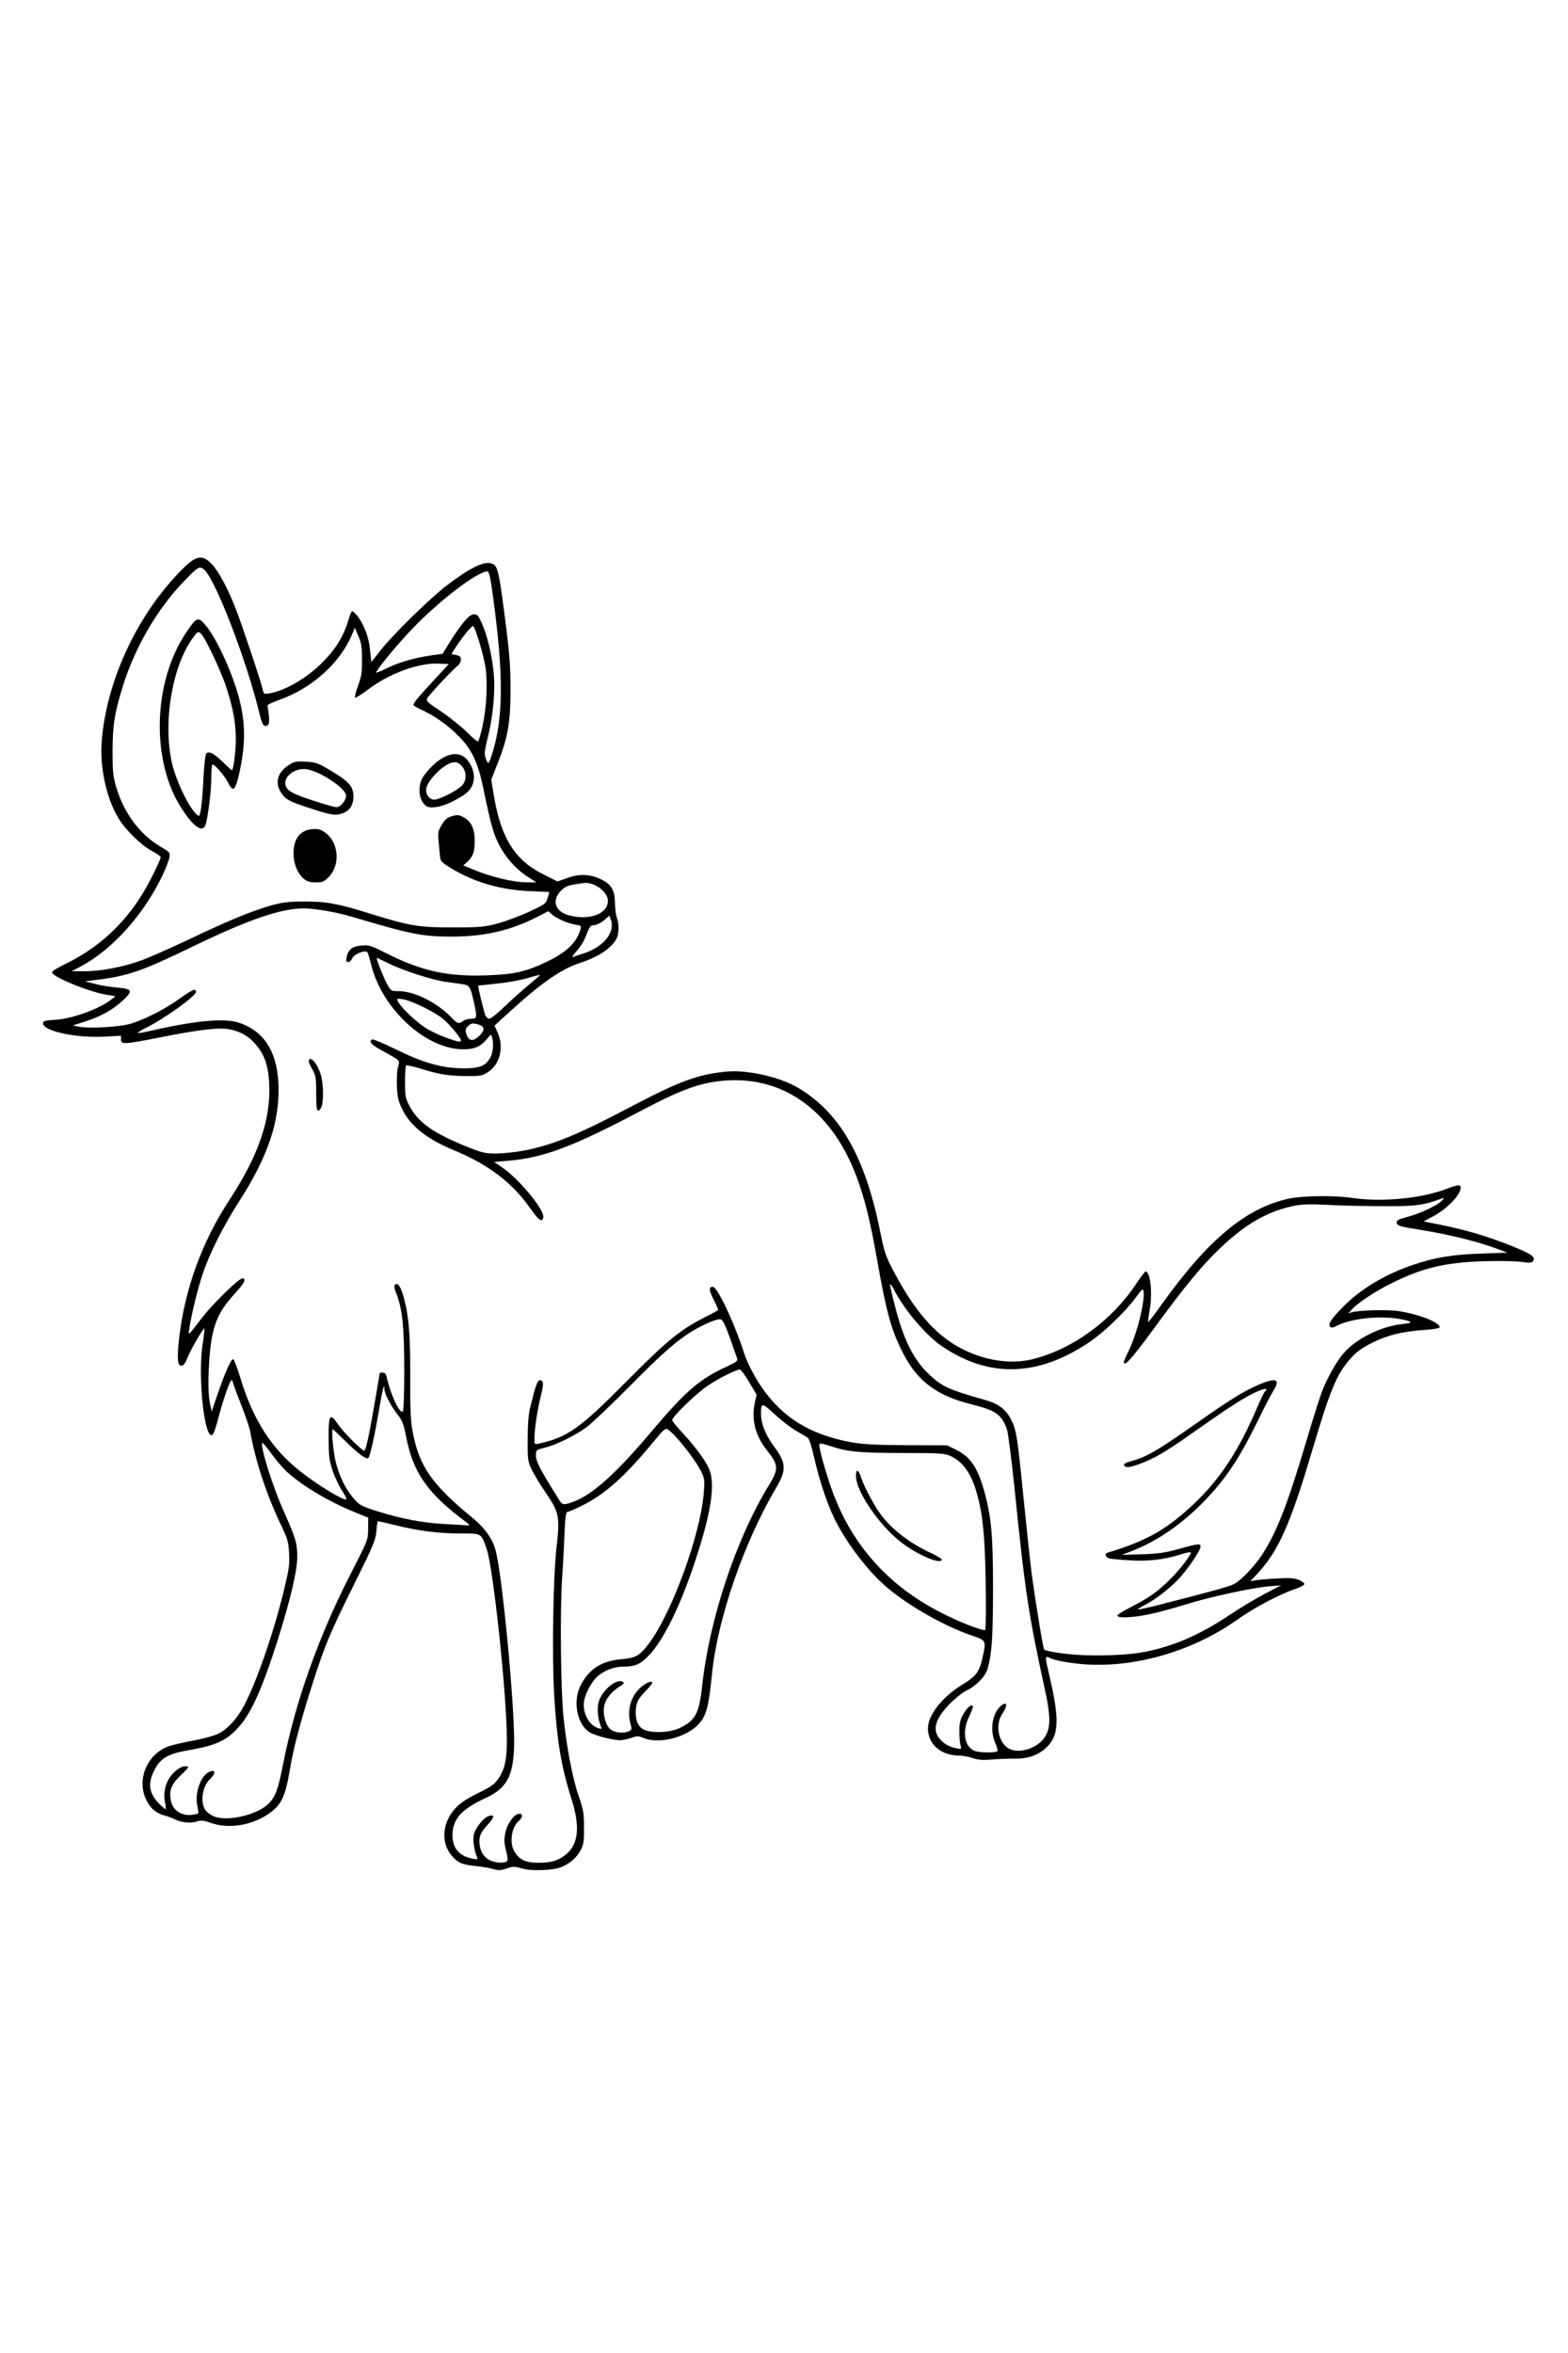 <?xml version="1.0" encoding="UTF-8"?>
<svg xmlns="http://www.w3.org/2000/svg" class="img-fluid" id="outputsvg" style="transform: none; transform-origin: 50% 50%; cursor: move;" width="1024" height="1536" viewBox="0 0 10240 15360">
  <rect x="0" y="0" width="10240" height="15360" fill="#808080" stroke="none"/>
  <g id="l12NWLwMlct4osWWafmogXI" fill="rgb(0,0,0)" style="transform: none;">
    <g>
      <path id="p8jp1q97e" d="M3180 12229 c-19 -6 -66 -14 -105 -18 -88 -9 -113 -20 -153 -65 -37 -42 -52 -90 -52 -167 0 -143 57 -221 220 -303 213 -106 221 -154 144 -926 -44 -446 -74 -615 -120 -687 -14 -22 -21 -23 -142 -23 -132 0 -259 -15 -398 -48 l-82 -19 -5 59 c-4 50 -26 100 -145 341 -159 320 -191 397 -274 657 -72 224 -122 413 -143 540 -20 118 -39 186 -65 227 -25 42 -100 96 -170 124 -70 27 -228 37 -308 19 -32 -7 -97 -13 -147 -14 -63 -1 -99 -6 -120 -18 -16 -9 -49 -21 -72 -27 -58 -16 -96 -51 -123 -113 -19 -44 -22 -65 -18 -143 3 -77 8 -98 31 -137 55 -94 104 -119 310 -158 60 -11 130 -31 157 -45 56 -28 118 -96 160 -174 79 -145 192 -468 261 -743 52 -208 50 -243 -16 -383 -100 -211 -141 -334 -194 -579 -19 -88 -90 -285 -102 -286 -4 0 -21 53 -38 118 -46 169 -43 164 -94 160 -39 -3 -43 -6 -54 -40 -23 -70 -43 -247 -43 -384 l-1 -139 -23 55 -22 55 -50 0 -49 0 -3 -70 c-7 -153 38 -406 109 -613 55 -158 131 -312 229 -462 141 -215 221 -402 250 -582 34 -209 -39 -386 -182 -448 -84 -36 -158 -31 -483 35 -94 19 -199 35 -233 35 -55 0 -62 -2 -62 -20 0 -19 -7 -20 -127 -20 -137 -1 -247 -16 -328 -47 l-50 -19 -3 -50 -3 -51 83 -6 c84 -5 179 -33 271 -78 l47 -23 -97 -31 c-54 -18 -131 -48 -170 -68 l-73 -37 0 -43 0 -43 82 -39 c246 -119 439 -310 564 -557 24 -48 44 -91 44 -95 0 -5 -21 -19 -48 -33 -61 -32 -168 -140 -211 -213 -136 -231 -145 -577 -24 -952 83 -256 232 -508 415 -700 87 -92 110 -105 184 -105 55 0 60 2 98 43 43 44 103 157 154 287 35 88 155 446 172 508 13 50 13 50 119 1 186 -85 333 -250 386 -432 16 -56 17 -57 54 -57 26 0 44 7 58 23 35 37 69 115 87 199 6 25 15 17 184 -151 297 -298 471 -410 597 -387 43 8 52 25 70 129 44 258 69 515 69 722 1 245 -12 328 -76 499 l-41 109 12 80 c37 241 138 402 309 491 l73 37 50 -16 c72 -24 198 -18 261 13 70 35 91 69 100 171 25 264 25 262 -29 322 -39 44 -114 85 -203 114 -115 36 -242 122 -432 292 -78 70 -107 102 -101 113 3 8 8 54 11 101 5 110 -15 164 -79 206 -42 28 -44 28 -188 27 -122 -1 -162 -6 -245 -28 -54 -14 -103 -23 -109 -19 -18 11 -1 126 28 182 54 108 156 180 383 270 120 48 153 50 307 21 188 -37 345 -101 694 -285 331 -175 451 -217 653 -231 171 -12 381 34 507 111 271 165 432 450 530 938 27 135 35 158 92 265 165 311 331 473 559 546 156 50 261 42 443 -34 179 -74 391 -254 512 -432 56 -85 60 -88 96 -88 50 0 60 20 67 131 l5 87 60 -81 c273 -370 532 -571 792 -616 109 -18 229 -22 340 -11 61 6 173 14 250 17 161 6 287 -14 427 -68 45 -18 91 -29 110 -27 32 3 33 4 36 53 3 45 -1 56 -31 96 -19 24 -53 57 -76 73 -23 16 -40 30 -38 32 2 2 67 20 146 39 130 33 342 105 416 142 51 26 65 44 65 83 0 59 -13 64 -135 50 -201 -24 -461 3 -637 66 -85 31 -244 110 -308 153 l-45 31 95 0 c153 0 308 34 381 83 29 19 34 28 34 62 l0 40 -105 7 c-147 10 -237 33 -340 84 -67 34 -101 58 -139 101 -92 103 -132 200 -252 603 -123 416 -198 599 -295 727 -13 17 -24 34 -24 37 0 3 45 6 100 6 66 0 113 5 136 15 33 14 35 17 32 56 -3 41 -4 43 -57 61 -102 34 -276 125 -375 197 -177 126 -397 222 -626 271 -129 28 -371 36 -507 18 -57 -8 -103 -11 -103 -7 0 3 9 48 20 100 27 121 37 308 20 369 -16 59 -81 122 -146 143 -32 11 -110 18 -229 22 -151 6 -187 4 -225 -9 -25 -9 -64 -16 -86 -16 -86 0 -163 -44 -190 -107 -23 -53 -18 -160 10 -218 29 -61 118 -149 204 -200 84 -51 107 -81 126 -162 8 -37 14 -68 13 -68 -1 -1 -38 -14 -82 -29 -271 -94 -547 -278 -704 -470 -167 -204 -260 -404 -325 -696 -15 -67 -32 -119 -41 -125 -8 -5 -41 -25 -74 -44 -33 -19 -85 -56 -115 -83 l-55 -49 14 48 c8 26 28 66 44 88 73 97 84 124 88 204 l4 76 -56 95 c-207 349 -379 847 -415 1205 -27 264 -47 317 -140 373 -87 52 -145 65 -263 58 -132 -7 -121 -7 -203 0 -84 7 -207 -16 -257 -50 -17 -11 -43 -44 -57 -71 -22 -43 -25 -63 -25 -145 1 -77 5 -104 23 -140 55 -114 136 -167 270 -179 91 -8 115 -20 172 -92 143 -181 332 -684 366 -971 6 -50 3 -63 -21 -110 -42 -80 -187 -262 -198 -247 -76 103 -256 297 -341 365 -74 60 -240 154 -271 154 -9 0 -14 34 -18 133 -3 72 -10 215 -17 317 -13 201 -8 650 10 830 19 186 59 397 98 508 35 103 37 113 37 242 0 151 -12 191 -76 244 -60 51 -94 59 -234 60 -71 0 -143 -1 -160 -2 -16 -2 -59 -1 -95 2 -36 3 -81 0 -100 -5z m85 -167 c-10 -92 8 -173 47 -218 27 -30 36 -34 79 -34 l49 0 0 43 c0 34 -6 49 -25 67 -14 13 -30 41 -37 61 -9 32 -8 42 9 71 27 47 78 78 126 78 102 0 185 -57 213 -145 17 -53 17 -57 -4 -137 -12 -46 -33 -121 -47 -168 -31 -100 -59 -257 -77 -430 -20 -193 -17 -994 4 -1168 21 -164 15 -188 -72 -314 -34 -48 -73 -114 -88 -145 -26 -56 -27 -64 -27 -228 1 -170 6 -207 51 -363 l15 -53 47 3 47 3 3 41 c2 23 -6 77 -17 120 -15 61 -41 211 -41 239 0 6 103 -31 141 -50 93 -48 174 -118 399 -346 256 -259 348 -335 490 -408 47 -24 86 -45 87 -46 2 -1 -6 -21 -18 -44 -12 -26 -19 -57 -17 -79 3 -36 4 -37 49 -40 l47 -3 36 59 c32 53 123 272 156 377 18 56 66 150 110 215 108 158 234 256 410 318 147 51 245 63 540 65 l265 2 57 28 c93 46 139 111 182 259 51 177 61 292 61 683 -1 349 -7 446 -36 550 -13 48 -76 112 -140 142 -55 27 -163 135 -184 186 l-16 38 43 42 43 42 6 -86 c9 -133 54 -198 130 -187 37 5 37 54 -1 132 -35 73 -35 98 3 141 15 18 36 28 65 32 l43 6 -11 -27 c-15 -40 -12 -181 4 -220 21 -51 54 -76 98 -76 l38 0 0 45 c0 32 -8 57 -26 85 -20 30 -25 47 -21 70 15 72 71 116 128 100 85 -24 139 -90 139 -170 0 -22 -12 -93 -26 -157 -109 -502 -130 -642 -198 -1313 -20 -190 -42 -365 -50 -389 -35 -98 -72 -124 -236 -165 -222 -55 -349 -150 -442 -332 -77 -150 -108 -262 -168 -599 -94 -533 -196 -778 -403 -971 -129 -122 -257 -183 -425 -205 -174 -23 -333 22 -635 181 -437 231 -617 302 -847 334 l-45 6 75 78 c42 42 95 106 118 141 38 58 43 70 40 115 l-3 51 -41 3 c-41 3 -42 3 -97 -75 -122 -173 -273 -289 -502 -384 -175 -72 -284 -158 -337 -267 -32 -65 -33 -70 -33 -197 0 -105 -3 -132 -15 -139 -8 -4 -48 -27 -88 -49 l-73 -41 3 -46 c3 -44 4 -45 41 -48 30 -3 66 11 180 67 225 112 425 153 507 106 19 -12 43 -35 53 -52 l18 -31 -38 19 c-48 24 -185 26 -264 3 -227 -67 -437 -295 -496 -540 -9 -38 -17 -70 -18 -72 -7 -9 -38 15 -46 34 -7 21 -15 24 -55 24 l-46 0 4 -60 c6 -88 25 -104 131 -108 l82 -4 110 56 c219 110 402 152 620 143 88 -4 154 -12 205 -27 155 -44 319 -141 354 -209 l15 -29 -47 -12 c-26 -6 -66 -22 -90 -35 l-44 -25 -46 24 c-70 36 -206 81 -302 102 -64 13 -130 18 -265 18 -205 0 -276 -11 -500 -76 -428 -125 -463 -128 -685 -61 -128 38 -252 90 -490 206 -225 109 -365 166 -465 188 l-60 14 60 5 60 5 3 46 c3 45 1 48 -53 96 -30 28 -84 65 -118 83 l-62 32 55 -6 c145 -18 294 -81 440 -185 72 -52 91 -61 128 -61 l43 0 -3 47 c-3 48 -4 49 -90 113 -47 36 -86 66 -85 67 1 1 47 -5 102 -13 61 -10 147 -14 220 -12 113 3 125 5 187 36 146 72 208 204 208 442 -1 267 -69 469 -260 765 -138 215 -221 395 -276 599 l-24 90 66 -72 c36 -40 95 -97 131 -128 57 -48 70 -55 102 -52 35 3 36 4 39 46 3 40 -1 47 -60 112 -90 98 -124 160 -148 265 -22 95 -38 336 -21 300 6 -11 27 -60 47 -108 l37 -88 40 3 40 3 37 120 c62 207 154 377 269 499 55 58 178 158 256 208 l41 25 -25 -71 c-22 -64 -25 -88 -25 -236 l-1 -165 45 -3 c44 -2 46 -1 77 45 35 53 120 140 128 132 4 -4 23 -107 80 -436 6 -32 7 -33 55 -33 46 0 50 2 55 28 4 15 16 59 28 97 l22 70 3 -190 c4 -215 -9 -337 -45 -443 -13 -39 -23 -87 -21 -105 3 -29 6 -32 41 -35 21 -2 44 2 52 8 19 16 53 150 65 258 6 51 10 209 10 350 -2 503 51 619 410 914 76 63 124 130 145 202 21 72 40 213 69 501 60 590 70 913 32 1016 -27 74 -80 128 -166 167 -105 48 -155 86 -185 136 -33 56 -33 105 1 145 14 17 30 31 35 31 5 0 9 -29 9 -65 0 -81 16 -120 64 -163 33 -29 44 -33 84 -30 45 3 47 4 50 37 3 28 -3 41 -36 75 -60 63 -67 80 -45 124 11 22 32 44 53 54 19 10 36 18 38 18 2 0 0 -31 -3 -68z m-1710 -236 c114 -30 178 -73 215 -146 10 -19 32 -107 49 -195 79 -402 232 -833 442 -1245 85 -166 111 -225 112 -259 l2 -43 -92 -38 c-170 -70 -338 -171 -440 -264 -29 -26 -53 -46 -53 -44 0 16 56 163 103 268 78 178 81 191 80 310 -1 115 -36 270 -126 555 -104 328 -176 489 -260 581 -80 88 -146 118 -330 150 -137 23 -187 55 -226 145 -18 39 -19 52 -9 79 l11 33 17 -68 c14 -56 25 -75 58 -107 38 -35 46 -38 97 -38 l55 0 0 36 c0 30 -8 44 -55 88 -47 44 -55 57 -55 88 0 20 3 44 6 53 8 20 77 56 90 47 5 -4 9 -36 9 -72 1 -96 12 -135 49 -175 29 -30 40 -35 80 -35 l46 0 0 42 c0 33 -6 49 -29 73 -68 72 -56 150 29 184 35 14 67 13 125 -3z m2526 -652 c4 -81 9 -107 28 -137 36 -59 80 -87 134 -87 l47 0 0 38 c0 32 -7 45 -45 82 -137 134 -21 261 163 180 103 -46 129 -94 148 -279 28 -258 93 -523 194 -796 61 -164 167 -389 233 -495 26 -41 47 -84 47 -95 0 -12 -21 -48 -46 -81 -77 -99 -88 -131 -89 -272 -2 -121 -3 -125 -36 -183 -19 -32 -40 -59 -47 -59 -44 0 -214 116 -306 209 l-69 70 63 68 c82 89 146 180 165 233 9 27 15 79 15 143 0 126 -31 269 -110 507 -97 293 -205 514 -303 617 -54 57 -90 73 -172 73 -57 0 -127 28 -168 68 -59 56 -94 161 -67 202 7 11 10 5 10 -25 1 -119 81 -215 179 -215 49 0 61 9 61 45 0 27 -6 37 -32 53 -105 65 -130 156 -61 220 47 43 57 28 64 -84z m3377 -424 c125 -25 217 -58 342 -120 109 -55 368 -224 330 -216 -14 3 -68 15 -121 26 -52 11 -159 40 -238 65 -194 60 -330 87 -428 83 l-78 -3 0 -39 0 -39 90 -46 c50 -25 111 -60 137 -78 58 -41 152 -127 178 -162 l19 -28 -72 14 c-72 15 -336 12 -399 -3 -25 -6 -28 -11 -28 -50 0 -27 5 -46 13 -48 257 -78 385 -151 562 -317 166 -158 285 -334 398 -591 l26 -58 -32 16 c-37 19 -188 121 -359 242 -212 151 -350 217 -440 210 -43 -3 -43 -3 -46 -45 -3 -42 -3 -42 39 -53 108 -29 171 -66 435 -251 307 -216 426 -279 528 -279 l56 0 0 45 c0 31 -8 58 -24 84 -14 21 -54 99 -90 172 -127 261 -212 392 -350 537 -86 91 -215 196 -302 247 -36 21 -62 40 -60 42 3 3 51 -7 108 -23 57 -15 129 -29 161 -32 l57 -4 0 49 c0 42 -7 58 -55 129 -30 44 -82 107 -115 139 -34 31 -55 55 -48 53 7 -3 87 -24 178 -48 90 -23 180 -50 200 -60 45 -23 137 -120 185 -195 96 -150 165 -329 290 -750 85 -283 101 -330 156 -435 69 -133 168 -223 309 -279 l55 -22 -67 5 c-37 3 -100 17 -140 32 -40 14 -93 27 -118 28 l-45 1 -3 -43 c-3 -35 2 -51 25 -80 103 -137 295 -266 503 -340 110 -38 208 -59 349 -75 l114 -13 -112 -28 c-62 -16 -185 -41 -274 -56 l-162 -26 -3 -52 -3 -51 38 -8 c27 -6 -11 -10 -137 -14 -96 -4 -236 -10 -310 -14 -204 -11 -333 24 -499 133 -174 115 -333 289 -620 681 l-162 221 -45 0 -44 0 0 -40 c0 -25 11 -63 29 -98 28 -56 81 -210 81 -236 0 -8 -35 22 -77 66 -106 108 -216 189 -348 254 -143 70 -244 94 -396 94 -139 0 -234 -21 -349 -79 -115 -57 -165 -94 -259 -189 -93 -95 -95 -91 -25 56 32 66 63 111 109 161 91 96 136 118 392 191 85 24 133 61 167 129 34 66 41 114 81 516 20 198 43 412 51 475 21 163 75 496 83 508 4 6 60 18 126 26 155 20 346 14 483 -14z m-1051 -445 c-9 -476 -76 -701 -227 -768 -41 -19 -68 -21 -330 -22 -275 -2 -338 -8 -440 -40 -16 -5 -15 5 11 94 82 281 201 488 384 666 136 134 313 247 517 330 83 34 83 34 87 12 2 -12 1 -134 -2 -272z m-3512 -431 c-148 -121 -245 -289 -276 -479 -10 -65 -19 -85 -58 -139 l-47 -63 -27 141 c-42 220 -40 216 -89 216 -44 0 -79 -21 -150 -89 -44 -41 -47 -34 -23 68 19 77 61 159 116 223 37 44 49 50 149 82 59 19 155 44 212 55 138 27 145 28 201 30 l49 1 -57 -46z m840 -108 c114 -48 271 -192 485 -446 223 -265 323 -352 488 -425 35 -16 61 -33 59 -39 -2 -6 -19 -55 -36 -109 -37 -110 -31 -107 -121 -62 -118 60 -229 152 -455 381 -126 128 -259 254 -295 281 -72 54 -199 116 -275 135 -27 7 -51 13 -53 14 -8 5 155 284 165 284 2 0 19 -6 38 -14z m-862 -3075 c-23 -21 -75 -55 -115 -75 l-73 -37 44 41 c43 40 156 110 176 109 6 0 -9 -17 -32 -38z m195 -76 c7 -6 -21 -125 -32 -141 -8 -10 -39 -19 -91 -25 -105 -13 -209 -39 -323 -82 -50 -19 -92 -32 -92 -29 0 2 12 26 27 53 26 49 27 49 77 49 97 1 250 74 330 158 24 26 33 30 65 25 20 -3 37 -7 39 -8z m298 -171 c0 -1 -47 3 -102 8 l-101 11 14 56 c8 31 16 62 19 69 3 9 34 -14 88 -65 46 -43 83 -79 82 -79z m-2497 -196 c51 -18 177 -72 280 -121 499 -238 648 -284 884 -274 151 7 213 19 416 82 255 79 314 89 506 89 151 0 181 -3 267 -26 98 -27 310 -119 316 -138 2 -6 -27 -10 -81 -10 -159 0 -322 -41 -482 -120 -136 -68 -134 -65 -142 -205 -6 -128 1 -159 48 -206 19 -19 18 -19 -48 -19 -74 0 -81 -3 -106 -40 -24 -34 -24 -175 -1 -210 29 -43 108 -121 139 -137 17 -9 57 -19 90 -23 l60 -6 -56 -55 c-65 -66 -159 -131 -235 -165 -52 -23 -54 -25 -54 -63 0 -44 15 -66 119 -173 39 -40 59 -68 50 -68 -39 0 -177 43 -252 78 -45 21 -116 64 -157 96 -63 47 -81 56 -110 54 -30 -3 -35 -7 -38 -31 -2 -16 9 -63 24 -105 21 -57 28 -96 28 -149 0 -100 -13 -109 -54 -36 -71 127 -262 276 -422 329 l-73 25 0 72 0 72 -48 3 c-54 4 -55 2 -82 -116 -61 -262 -261 -793 -332 -881 l-19 -23 -88 93 c-205 218 -365 532 -432 849 -27 128 -25 312 4 415 49 168 155 312 287 390 l67 39 -4 60 c-10 161 -245 506 -446 658 -32 23 -61 45 -65 49 -18 14 152 -23 242 -53z m3046 -133 c48 -47 60 -74 26 -55 -11 5 -29 10 -39 10 -15 0 -24 12 -35 45 -9 25 -11 45 -6 45 5 0 30 -20 54 -45z m-64 -166 c42 -15 79 -47 79 -70 0 -21 -52 -67 -86 -75 -61 -15 -148 18 -174 66 -15 28 17 60 75 75 63 17 65 17 106 4z m-528 -271 c-90 -92 -144 -217 -178 -413 -10 -55 -19 -102 -20 -103 -2 -2 -16 10 -32 27 -15 17 -57 47 -93 66 l-65 35 50 0 c62 0 111 28 131 75 19 46 19 210 0 247 -14 26 -14 27 37 46 71 28 167 57 202 61 5 0 -9 -18 -32 -41z m-420 -524 c50 -25 107 -70 107 -85 0 -3 -9 -18 -21 -33 -19 -24 -22 -25 -48 -11 -33 16 -121 111 -121 129 0 33 17 33 83 0z m231 -514 c19 -109 20 -183 5 -266 -13 -72 -48 -196 -59 -207 -4 -5 -22 12 -39 37 -24 35 -28 46 -16 46 11 0 15 12 15 52 l0 51 -92 94 c-51 51 -96 99 -100 106 -5 10 18 31 78 72 46 31 106 77 132 100 55 50 52 54 76 -85z m-444 -374 c36 -8 88 -17 117 -21 l52 -7 55 -86 c30 -48 71 -106 92 -130 36 -42 37 -43 92 -40 l56 3 28 65 c19 45 27 57 28 40 0 -34 -39 -302 -45 -308 -9 -9 -118 64 -228 154 -104 84 -347 327 -347 347 0 4 8 6 18 3 9 -3 46 -12 82 -20z"></path>
      <path id="p79SsBrD9" d="M2033 7168 c2 -107 0 -116 -26 -164 -20 -35 -27 -62 -25 -85 3 -32 5 -34 44 -37 36 -3 45 1 62 25 36 52 52 118 52 223 0 134 -7 150 -64 150 l-45 0 2 -112z"></path>
      <path id="p10D510Xmy" d="M6000 10187 c-185 -93 -333 -247 -414 -431 -19 -43 -26 -76 -26 -122 l0 -64 39 0 c37 0 40 3 52 38 17 55 76 169 120 233 69 101 192 199 335 265 74 35 74 35 74 74 l0 40 -57 0 c-46 0 -72 -7 -123 -33z"></path>
      <path id="pW7BKFfwm" d="M1951 5765 c-44 -38 -66 -105 -66 -200 1 -85 14 -123 55 -160 17 -15 39 -21 99 -23 66 -3 80 -1 110 20 52 35 73 79 79 162 5 91 -11 151 -53 193 -32 32 -36 33 -113 33 -71 0 -84 -3 -111 -25z"></path>
      <path id="pkXZWW40u" d="M1220 5393 c-86 -98 -150 -230 -186 -388 -28 -118 -26 -403 3 -535 38 -172 110 -336 189 -429 21 -26 33 -31 69 -31 39 0 47 5 80 42 48 56 156 278 193 398 71 225 77 403 21 643 l-21 87 -44 0 c-42 0 -44 -1 -69 -49 -36 -72 -45 -72 -45 0 0 72 -27 265 -41 291 -7 14 -22 18 -59 18 -45 0 -51 -3 -90 -47z m78 -329 c5 -88 12 -166 16 -172 4 -7 27 -12 50 -12 34 0 53 8 88 35 l46 34 6 -31 c19 -96 -1 -231 -60 -410 -38 -115 -133 -314 -149 -312 -16 1 -80 118 -103 187 -42 128 -57 226 -56 372 0 111 5 157 22 220 26 95 110 271 123 258 5 -5 13 -81 17 -169z"></path>
      <path id="pq2RSCXRZ" d="M1991 5305 c-76 -25 -144 -54 -158 -67 -35 -31 -53 -78 -53 -134 0 -62 22 -104 73 -137 40 -27 47 -28 142 -25 99 3 101 3 181 50 44 26 98 63 119 82 38 32 40 35 43 108 5 91 -12 133 -63 154 -62 25 -139 17 -284 -31z m220 -91 c12 -15 8 -21 -31 -55 -25 -21 -77 -55 -117 -75 -65 -34 -75 -36 -102 -25 -37 16 -65 46 -56 60 11 19 65 43 170 77 118 39 119 39 136 18z"></path>
    </g>
  </g>
  <g id="l6NaPJrpgF5Zfh8vvGDuw73" fill="rgb(255,255,255)" style="transform: none;">
    <g>
      <path id="p1AORpQJ5m" d="M0 7680 l0 -7680 5120 0 5120 0 0 7680 0 7680 -5120 0 -5120 0 0 -7680z m3315 4515 c35 -12 46 -12 94 2 66 19 207 13 262 -11 52 -22 97 -62 122 -110 18 -35 22 -57 21 -146 0 -95 -4 -116 -37 -212 -38 -110 -78 -322 -97 -508 -18 -176 -23 -686 -10 -890 7 -102 14 -245 17 -317 4 -99 9 -133 18 -133 7 0 53 -20 101 -44 151 -76 283 -196 473 -428 51 -63 67 -76 80 -68 42 22 172 184 216 268 26 49 27 60 22 135 -17 274 -214 812 -367 1006 -57 72 -81 84 -172 92 -134 12 -215 66 -270 179 -47 99 -18 245 59 296 33 22 153 54 203 54 15 0 47 -7 71 -15 39 -14 47 -14 81 0 123 49 331 -20 390 -130 28 -52 39 -105 58 -290 36 -357 206 -850 414 -1205 75 -127 73 -167 -14 -285 -52 -71 -80 -142 -80 -206 0 -75 6 -74 89 3 43 40 106 89 140 108 34 19 68 40 76 45 9 6 26 58 41 125 31 140 81 293 128 392 71 149 201 326 322 437 138 127 388 271 581 338 96 32 95 31 67 154 -19 83 -41 112 -126 164 -133 80 -228 200 -228 288 0 102 85 177 202 177 22 0 62 7 89 16 38 13 68 15 127 10 42 -4 108 -6 145 -6 90 2 158 -22 212 -74 81 -77 85 -182 19 -464 -32 -137 -32 -136 7 -117 16 9 81 23 142 31 353 49 768 -62 1083 -287 99 -71 272 -163 374 -197 30 -10 56 -24 58 -30 2 -7 -14 -20 -35 -28 -30 -13 -59 -15 -143 -10 -58 3 -121 8 -140 12 l-35 6 41 -43 c142 -152 218 -320 363 -809 120 -403 160 -500 252 -603 38 -43 72 -67 139 -101 102 -51 192 -73 338 -84 56 -4 103 -11 104 -17 5 -30 -133 -86 -266 -106 -70 -11 -257 -7 -306 7 l-25 7 24 -26 c37 -41 156 -120 256 -169 202 -101 350 -137 605 -145 96 -3 205 -1 243 4 53 8 70 7 78 -4 24 -28 -16 -53 -191 -120 -133 -50 -260 -87 -414 -118 l-109 -22 64 -34 c105 -56 203 -169 172 -200 -5 -5 -39 3 -84 21 -166 64 -427 89 -624 59 -108 -16 -318 -14 -406 5 -281 60 -530 267 -834 693 -44 62 -83 112 -86 113 -3 0 1 -35 9 -77 20 -113 5 -253 -27 -253 -4 0 -34 39 -66 88 -160 237 -412 419 -669 484 -104 26 -226 20 -342 -17 -232 -74 -397 -234 -563 -547 -57 -107 -65 -130 -92 -265 -98 -488 -259 -773 -530 -938 -119 -73 -335 -123 -474 -110 -187 18 -309 63 -626 230 -349 184 -506 248 -694 285 -58 11 -142 20 -185 20 -70 0 -92 -5 -182 -41 -226 -90 -327 -161 -384 -270 -26 -49 -29 -63 -29 -156 0 -56 3 -104 7 -108 3 -3 41 5 85 18 124 39 191 51 304 51 99 1 108 -1 148 -27 77 -51 103 -162 61 -256 -11 -24 -20 -44 -20 -46 0 -1 53 -50 118 -108 197 -178 325 -265 442 -302 117 -38 203 -95 236 -157 17 -32 18 -96 3 -135 -6 -15 -12 -59 -13 -98 -1 -85 -23 -122 -93 -156 -69 -33 -139 -36 -217 -8 l-65 23 -88 -44 c-190 -93 -281 -238 -328 -517 l-17 -103 42 -107 c67 -171 84 -265 84 -483 0 -143 -7 -234 -28 -400 -47 -373 -54 -406 -93 -421 -50 -19 -139 24 -296 143 -106 81 -350 319 -430 421 l-62 79 -7 -66 c-7 -72 -20 -120 -50 -181 -21 -42 -56 -85 -69 -85 -4 0 -15 26 -24 58 -30 104 -84 191 -170 277 -105 104 -244 185 -350 202 -31 5 -33 3 -40 -28 -9 -45 -139 -434 -177 -529 -51 -130 -112 -243 -154 -287 -67 -70 -108 -59 -222 62 -277 291 -468 711 -498 1095 -13 167 30 367 107 497 46 78 152 182 221 218 32 17 58 35 58 41 0 6 -24 60 -54 120 -131 266 -319 456 -574 579 -45 21 -82 45 -82 52 0 30 248 131 364 148 l50 8 -25 20 c-77 62 -253 126 -367 134 -77 5 -83 7 -80 27 7 48 220 93 400 83 l108 -6 0 25 c0 33 22 32 259 -15 248 -50 389 -66 454 -51 72 16 120 43 165 96 59 66 84 138 90 258 11 234 -69 467 -258 756 -181 275 -294 587 -330 905 -15 132 -11 180 14 180 15 0 26 -15 43 -58 23 -56 102 -191 108 -185 2 2 -3 48 -12 103 -33 222 14 641 67 589 6 -6 22 -53 35 -105 33 -124 76 -249 87 -249 4 0 8 5 8 10 0 6 24 72 54 148 29 75 57 155 60 177 33 189 105 408 201 610 43 90 49 109 53 186 4 76 -1 105 -37 253 -67 274 -181 600 -261 747 -42 78 -104 146 -160 174 -27 14 -97 34 -157 45 -59 11 -130 27 -158 35 -144 42 -223 207 -165 343 27 62 65 97 123 113 23 6 54 17 68 25 40 21 103 27 142 15 30 -10 45 -9 98 10 119 40 272 13 382 -67 77 -56 101 -109 132 -294 21 -127 71 -316 143 -540 83 -260 115 -337 274 -657 127 -256 141 -289 146 -348 2 -36 7 -65 11 -65 3 0 52 11 108 25 153 38 284 55 425 55 146 0 140 -4 177 105 44 133 131 955 131 1242 0 128 -13 191 -53 250 -27 40 -47 55 -137 99 -76 38 -117 66 -147 99 -87 95 -95 226 -21 311 40 45 65 56 153 65 39 4 86 11 105 17 48 14 59 13 105 -3z"></path>
      <path id="p1HWuW2k1p" d="M3203 12145 c-38 -16 -62 -50 -70 -98 -8 -54 3 -84 53 -137 44 -47 46 -68 5 -55 -33 10 -89 81 -97 122 -7 35 3 106 21 145 6 16 3 17 -26 12 -88 -16 -134 -69 -134 -152 0 -107 57 -171 215 -244 135 -62 179 -138 187 -323 10 -224 -76 -1140 -122 -1301 -21 -72 -69 -139 -145 -202 -271 -222 -354 -342 -396 -570 -12 -67 -16 -146 -15 -344 1 -278 -8 -400 -40 -520 -21 -79 -41 -110 -60 -91 -7 7 -3 27 11 62 38 97 50 217 50 498 0 157 -4 264 -10 268 -22 13 -81 -116 -105 -227 -4 -19 -12 -28 -25 -28 -11 0 -20 1 -20 3 0 1 -14 81 -30 177 -39 229 -61 330 -71 330 -16 0 -137 -121 -170 -170 -55 -81 -64 -68 -63 90 1 119 4 144 27 213 15 43 43 102 62 130 19 29 31 53 26 55 -22 7 -192 -97 -306 -188 -183 -145 -304 -336 -385 -604 -20 -66 -41 -121 -47 -123 -13 -5 -54 88 -103 231 l-38 110 -12 -60 c-18 -85 -7 -334 19 -449 25 -105 60 -168 149 -266 41 -44 62 -75 58 -85 -4 -11 -10 -12 -23 -5 -38 20 -191 172 -248 246 -105 135 -95 126 -89 80 13 -91 58 -274 91 -369 47 -135 132 -303 233 -461 193 -300 270 -531 258 -778 -11 -211 -102 -345 -268 -394 -97 -28 -293 -8 -589 61 -33 8 -61 11 -61 8 1 -4 24 -18 52 -32 117 -57 328 -208 328 -235 0 -26 -23 -16 -110 46 -97 70 -238 140 -325 164 -72 19 -262 30 -325 18 l-45 -9 85 -27 c103 -34 174 -74 242 -136 68 -63 63 -76 -34 -84 -40 -3 -104 -13 -143 -23 l-70 -18 95 -12 c186 -24 285 -58 600 -211 369 -179 583 -253 733 -253 73 0 218 25 317 55 387 115 457 129 655 129 212 -1 382 -40 558 -131 l68 -35 22 20 c29 27 102 59 154 68 39 6 41 8 33 33 -24 85 -93 150 -225 212 -136 64 -210 80 -391 86 -253 9 -422 -29 -649 -143 -101 -51 -114 -56 -163 -52 -61 5 -88 26 -98 76 -5 26 -3 32 10 32 9 0 21 -11 26 -24 10 -27 84 -57 99 -40 4 5 15 40 24 78 70 291 357 556 604 556 69 0 112 -18 150 -64 30 -36 30 -37 37 -14 11 45 6 103 -14 135 -32 54 -71 68 -180 67 -136 -2 -260 -37 -437 -125 -79 -38 -147 -67 -153 -64 -24 15 -5 35 70 76 118 65 112 58 99 104 -6 22 -9 79 -7 126 3 72 9 97 36 152 53 108 162 194 337 266 229 95 380 211 502 384 54 77 75 90 81 51 7 -47 -159 -248 -264 -320 l-57 -39 85 -7 c241 -20 430 -92 895 -338 206 -108 321 -154 438 -175 426 -74 777 155 950 619 53 143 89 289 135 551 60 337 91 449 168 599 93 182 220 277 442 332 164 41 201 67 236 165 8 24 30 199 50 389 68 671 91 821 199 1315 35 161 37 237 4 295 -44 81 -176 125 -245 82 -66 -42 -85 -156 -39 -224 40 -59 31 -89 -14 -47 -53 50 -67 158 -31 238 11 23 17 47 14 52 -7 12 -116 11 -148 -1 -68 -26 -85 -127 -37 -225 16 -33 27 -63 25 -67 -10 -15 -36 6 -62 50 -21 37 -27 59 -27 112 0 36 3 77 8 92 7 27 6 27 -25 21 -48 -9 -82 -28 -112 -63 -49 -59 -28 -131 67 -228 34 -35 82 -73 106 -85 64 -30 127 -94 140 -142 29 -101 35 -202 36 -520 0 -358 -11 -480 -61 -653 -43 -148 -89 -213 -182 -259 l-57 -28 -265 -1 c-205 -1 -286 -6 -360 -19 -271 -50 -451 -161 -590 -365 -44 -65 -92 -159 -110 -215 -62 -195 -175 -435 -205 -435 -27 0 -26 21 6 85 18 35 31 66 28 68 -2 2 -46 26 -98 52 -153 79 -240 151 -501 414 -305 308 -383 363 -572 405 -27 6 -28 5 -28 -33 0 -60 19 -187 41 -275 21 -82 20 -106 -5 -106 -16 0 -29 36 -63 175 -12 48 -17 113 -17 210 -1 131 1 144 25 196 15 31 56 100 92 152 89 130 94 158 72 352 -23 197 -31 709 -16 969 18 300 45 464 112 676 58 181 48 295 -32 363 -49 42 -97 57 -185 57 -80 0 -122 -20 -154 -72 -35 -58 -21 -158 29 -202 26 -24 27 -46 2 -46 -32 0 -78 63 -91 124 -9 46 -8 66 5 117 12 50 13 64 3 71 -20 12 -69 9 -105 -7z m-1103 -4921 c15 -39 12 -156 -6 -212 -20 -62 -58 -112 -74 -96 -8 8 -3 24 17 60 26 45 28 57 28 162 0 84 3 112 13 112 7 0 17 -12 22 -26z"></path>
      <path id="pMBOT4GqZ" d="M1395 11856 c-16 -7 -38 -22 -48 -33 -42 -47 -29 -158 24 -209 43 -41 36 -69 -11 -44 -53 29 -89 140 -71 221 5 24 8 45 6 47 -2 2 -21 6 -42 9 -62 8 -119 -26 -133 -78 -20 -72 -5 -117 56 -176 30 -28 54 -54 54 -57 0 -3 -11 -6 -25 -6 -15 0 -42 15 -65 36 -52 48 -77 123 -63 195 6 27 7 49 4 49 -4 0 -23 -17 -43 -37 -62 -64 -73 -124 -37 -203 40 -89 90 -121 226 -144 184 -32 250 -62 330 -150 84 -92 156 -253 260 -581 81 -258 124 -442 124 -530 1 -90 -10 -125 -89 -302 -69 -153 -151 -412 -140 -443 2 -6 28 24 58 66 30 42 77 97 105 123 100 91 270 192 438 261 l92 37 -1 72 c0 72 -1 74 -111 289 -212 412 -365 844 -444 1247 -33 168 -49 212 -95 259 -74 74 -273 120 -359 82z"></path>
      <path id="plRXxh5vX" d="M3988 11290 c-32 -25 -52 -95 -43 -150 8 -47 47 -97 102 -131 29 -18 32 -24 19 -31 -41 -23 -136 58 -157 134 -11 42 -4 115 16 160 6 16 4 17 -24 7 -58 -21 -100 -105 -86 -178 9 -49 48 -121 82 -153 41 -40 111 -68 168 -68 82 0 118 -16 172 -73 98 -103 206 -324 303 -617 101 -305 131 -489 95 -590 -20 -55 -86 -147 -174 -242 -39 -42 -71 -81 -71 -88 0 -22 151 -168 227 -221 72 -50 191 -109 215 -109 7 1 34 38 61 83 l48 81 -12 55 c-23 110 4 213 80 309 77 97 78 121 9 233 -211 346 -385 869 -432 1300 -20 186 -45 232 -151 281 -70 32 -200 33 -242 2 -34 -26 -48 -75 -39 -139 6 -39 17 -58 57 -100 27 -29 49 -55 49 -58 0 -21 -47 -1 -85 37 -60 60 -81 147 -56 234 8 27 7 34 -9 42 -31 17 -95 12 -122 -10z"></path>
      <path id="pXyWRnzpw" d="M6945 10794 c-66 -8 -122 -20 -126 -26 -8 -12 -62 -345 -83 -508 -8 -63 -31 -277 -51 -475 -40 -402 -47 -450 -81 -516 -34 -68 -82 -105 -167 -129 -242 -69 -284 -88 -365 -164 -106 -99 -169 -224 -228 -453 -20 -74 -33 -137 -31 -139 3 -3 15 14 27 38 69 133 208 296 313 367 306 207 623 199 959 -26 93 -62 233 -196 300 -286 47 -63 53 -69 56 -47 10 68 -45 285 -99 392 -16 32 -29 62 -29 68 0 37 48 -17 191 -211 211 -288 313 -412 436 -530 163 -156 307 -240 477 -276 58 -12 104 -14 246 -7 96 5 261 8 365 8 189 1 243 -7 360 -50 20 -7 20 -7 0 15 -26 29 -143 84 -228 106 -58 16 -68 21 -65 39 3 18 21 23 171 47 181 30 348 72 473 117 l78 29 -164 6 c-190 6 -304 24 -447 72 -187 63 -350 160 -467 281 -72 73 -95 109 -79 125 8 8 20 6 42 -6 95 -49 286 -69 417 -44 82 16 86 25 14 32 -141 15 -301 94 -385 190 -47 54 -108 163 -144 257 -12 30 -55 168 -96 305 -125 421 -194 600 -290 750 -48 75 -140 172 -185 195 -33 17 -128 43 -489 136 -74 19 -136 32 -139 30 -2 -3 18 -16 45 -29 63 -32 156 -103 215 -164 59 -61 148 -191 148 -216 0 -23 -11 -22 -155 18 -80 22 -127 28 -230 31 l-130 4 51 -19 c175 -65 349 -184 500 -344 137 -144 223 -275 350 -536 36 -73 76 -151 90 -172 48 -77 19 -89 -98 -39 -95 41 -186 97 -402 249 -264 185 -327 222 -435 251 -42 11 -53 26 -26 36 22 9 133 -32 219 -81 42 -24 130 -81 194 -127 193 -136 283 -197 355 -239 74 -44 147 -73 147 -59 0 5 -4 11 -9 14 -5 3 -25 45 -46 93 -125 293 -244 475 -420 642 -177 166 -305 239 -562 317 -23 6 -13 32 15 38 15 3 75 9 134 12 116 7 219 -5 326 -38 35 -11 66 -18 68 -15 9 9 -65 107 -131 173 -83 83 -139 123 -258 184 -49 25 -89 50 -90 55 -4 19 93 16 197 -5 57 -11 169 -41 248 -66 160 -50 434 -109 548 -119 l75 -6 -110 58 c-60 32 -159 91 -220 132 -194 130 -360 203 -547 242 -137 28 -378 34 -543 13z"></path>
      <path id="p1HoNa87FG" d="M6319 10606 c-232 -94 -406 -204 -554 -351 -160 -160 -272 -345 -348 -575 -44 -133 -73 -247 -65 -255 3 -4 26 0 50 8 128 44 195 51 483 52 261 0 283 2 325 21 75 34 130 110 164 224 44 146 58 286 63 598 3 167 1 308 -3 312 -5 5 -57 -11 -115 -34z m-169 -426 c0 -5 -33 -25 -74 -44 -143 -66 -266 -164 -335 -265 -44 -64 -103 -178 -120 -233 -16 -47 -31 -49 -31 -4 0 109 173 353 325 456 109 75 235 123 235 90z"></path>
      <path id="plQGY6cC2" d="M2910 9949 c-152 -8 -282 -33 -447 -84 -103 -33 -115 -39 -153 -83 -61 -71 -107 -172 -125 -276 -14 -81 -20 -176 -12 -176 2 0 42 37 88 83 82 80 133 117 145 104 11 -10 42 -153 69 -311 24 -141 35 -184 35 -140 1 31 38 104 82 162 35 45 44 66 59 145 46 241 140 375 394 564 17 12 23 22 15 21 -8 -1 -76 -5 -150 -9z"></path>
      <path id="pv8ZO1NaU" d="M3656 9798 c-132 -210 -156 -257 -156 -300 0 -32 2 -34 52 -46 76 -18 203 -80 278 -135 36 -27 169 -153 295 -281 243 -246 345 -328 483 -393 40 -19 83 -33 95 -31 21 3 35 36 112 259 4 12 -12 24 -67 49 -179 81 -272 162 -498 430 -226 268 -378 404 -502 452 -62 23 -75 23 -92 -4z"></path>
      <path id="p1HKh5I1Ma" d="M2919 6776 c-37 -13 -93 -38 -125 -57 -61 -34 -171 -136 -193 -178 -13 -24 -13 -24 30 -18 52 7 209 83 262 128 42 34 117 125 117 140 0 14 -19 11 -91 -15z"></path>
      <path id="p11z9wMEAE" d="M3052 6765 c-17 -36 -15 -49 8 -70 17 -15 27 -17 58 -9 47 12 52 36 14 74 -37 37 -65 38 -80 5z"></path>
      <path id="p18mSMPihV" d="M2945 6639 c-93 -96 -239 -168 -341 -169 -51 0 -51 0 -78 -50 -22 -40 -66 -152 -66 -167 0 -2 32 13 71 33 98 49 287 110 384 124 44 6 95 13 113 16 38 6 45 18 67 117 22 100 21 107 -18 107 -18 0 -42 7 -53 15 -28 21 -36 19 -79 -26z"></path>
      <path id="pkEyaoJ3g" d="M3170 6628 c-10 -24 -51 -191 -47 -194 1 0 55 -6 119 -13 64 -6 154 -22 200 -35 45 -14 84 -23 85 -22 2 1 -30 29 -70 62 -39 32 -111 96 -158 141 -47 46 -94 83 -103 83 -9 0 -21 -10 -26 -22z"></path>
      <path id="p8h9X11b7" d="M529 6308 c203 -109 405 -332 527 -583 25 -51 47 -108 50 -127 6 -33 4 -35 -61 -73 -132 -78 -238 -221 -287 -390 -20 -69 -23 -102 -23 -235 1 -173 14 -252 72 -435 76 -239 217 -482 378 -653 108 -115 119 -121 151 -91 73 69 271 582 354 919 22 92 30 106 55 96 16 -6 17 -40 2 -130 -1 -6 34 -22 78 -38 214 -75 400 -244 476 -431 l16 -39 23 53 c20 45 24 71 24 154 1 84 -4 112 -26 172 -15 40 -23 75 -19 77 4 3 41 -20 82 -51 141 -107 332 -177 464 -171 l66 3 -88 95 c-105 113 -143 158 -143 171 0 5 24 20 54 33 80 36 173 101 242 172 84 84 126 173 159 334 49 236 65 295 100 366 43 88 111 165 189 216 l59 38 -55 0 c-98 0 -247 -36 -373 -90 l-49 -21 28 -25 c36 -34 46 -63 46 -137 0 -77 -23 -125 -71 -151 -32 -18 -42 -18 -78 -8 -32 10 -46 22 -67 58 -24 41 -26 51 -19 112 3 37 8 81 9 97 2 25 13 37 69 71 148 91 324 143 513 151 l132 6 -12 39 c-10 37 -16 41 -119 89 -60 28 -152 62 -205 77 -88 23 -115 26 -292 26 -222 1 -283 -9 -540 -89 -211 -66 -285 -80 -430 -80 -100 0 -142 5 -210 23 -122 33 -283 99 -533 218 -120 57 -262 120 -315 140 -121 45 -268 74 -378 74 l-86 0 61 -32z m1616 -581 c81 -81 68 -232 -26 -295 -27 -19 -43 -23 -82 -19 -78 7 -120 63 -120 157 0 68 26 132 65 165 23 19 41 25 80 25 43 0 54 -4 83 -33z m-806 -335 c16 -30 41 -223 41 -316 0 -47 4 -86 8 -86 15 0 80 75 101 118 32 64 46 55 70 -45 48 -207 46 -354 -5 -532 -50 -172 -149 -380 -216 -455 -46 -52 -55 -47 -126 59 -213 321 -226 829 -29 1138 76 118 133 162 156 119z m906 -86 c46 -19 69 -66 62 -125 -6 -55 -38 -86 -161 -159 -72 -42 -88 -47 -151 -50 -63 -3 -74 -1 -112 24 -80 53 -92 130 -32 199 26 29 52 41 167 79 149 49 176 53 227 32z m700 -69 c39 -19 85 -46 102 -61 61 -51 64 -138 8 -211 -62 -83 -185 -40 -287 99 -44 61 -36 162 16 198 26 18 94 7 161 -25z"></path>
      <path id="p9rH9P5Rj" d="M1259 5288 c-47 -64 -106 -193 -130 -283 -70 -265 -9 -653 132 -843 30 -41 32 -42 51 -26 28 26 132 245 167 354 44 137 61 229 61 335 0 77 -14 190 -25 203 -1 1 -28 -22 -58 -52 -60 -58 -92 -75 -110 -57 -6 6 -14 75 -18 153 -8 164 -18 246 -30 254 -5 2 -23 -15 -40 -38z"></path>
      <path id="pnX4D5Olc" d="M2060 5231 c-139 -45 -177 -64 -192 -96 -24 -53 40 -115 118 -115 81 0 274 123 274 174 0 32 -37 76 -63 75 -12 0 -74 -17 -137 -38z"></path>
      <path id="pBdoexGC0" d="M2794 5195 c-24 -36 -10 -77 47 -139 55 -60 118 -93 149 -76 56 30 68 110 23 152 -36 34 -146 88 -177 88 -16 0 -32 -9 -42 -25z"></path>
      <path id="pRw2cpsPP" d="M3766 6208 c25 -27 51 -71 64 -107 17 -46 27 -61 42 -61 24 0 56 -16 85 -43 l22 -20 10 27 c32 81 -50 181 -182 221 -23 7 -51 17 -62 21 -13 5 -6 -8 21 -38z"></path>
      <path id="p1BAJ36oQv" d="M3715 5975 c-90 -24 -114 -98 -52 -160 27 -27 45 -35 103 -44 61 -11 76 -10 112 4 52 21 92 67 92 105 0 86 -121 131 -255 95z"></path>
      <path id="pkbfBOu4l" d="M3171 4947 c-9 -26 -6 -50 14 -132 37 -145 52 -320 37 -442 -13 -114 -42 -231 -77 -308 -20 -45 -28 -55 -49 -55 -30 0 -76 52 -152 171 l-54 87 -79 11 c-113 17 -211 46 -293 87 -38 19 -67 29 -62 22 25 -44 148 -191 236 -283 174 -182 426 -375 491 -375 11 0 20 40 36 158 69 507 69 785 0 1017 -12 41 -25 75 -30 75 -4 0 -12 -15 -18 -33z"></path>
      <path id="pWA6kq0Mk" d="M3050 4780 c-36 -36 -111 -96 -167 -134 -94 -62 -102 -70 -92 -89 12 -22 172 -193 202 -215 9 -7 17 -24 17 -36 0 -18 -7 -25 -31 -30 l-31 -6 20 -32 c49 -77 115 -159 123 -151 15 15 67 188 79 266 16 99 8 271 -20 392 -11 49 -23 91 -28 95 -4 3 -36 -24 -72 -60z"></path>
    </g>
  </g>
</svg>
